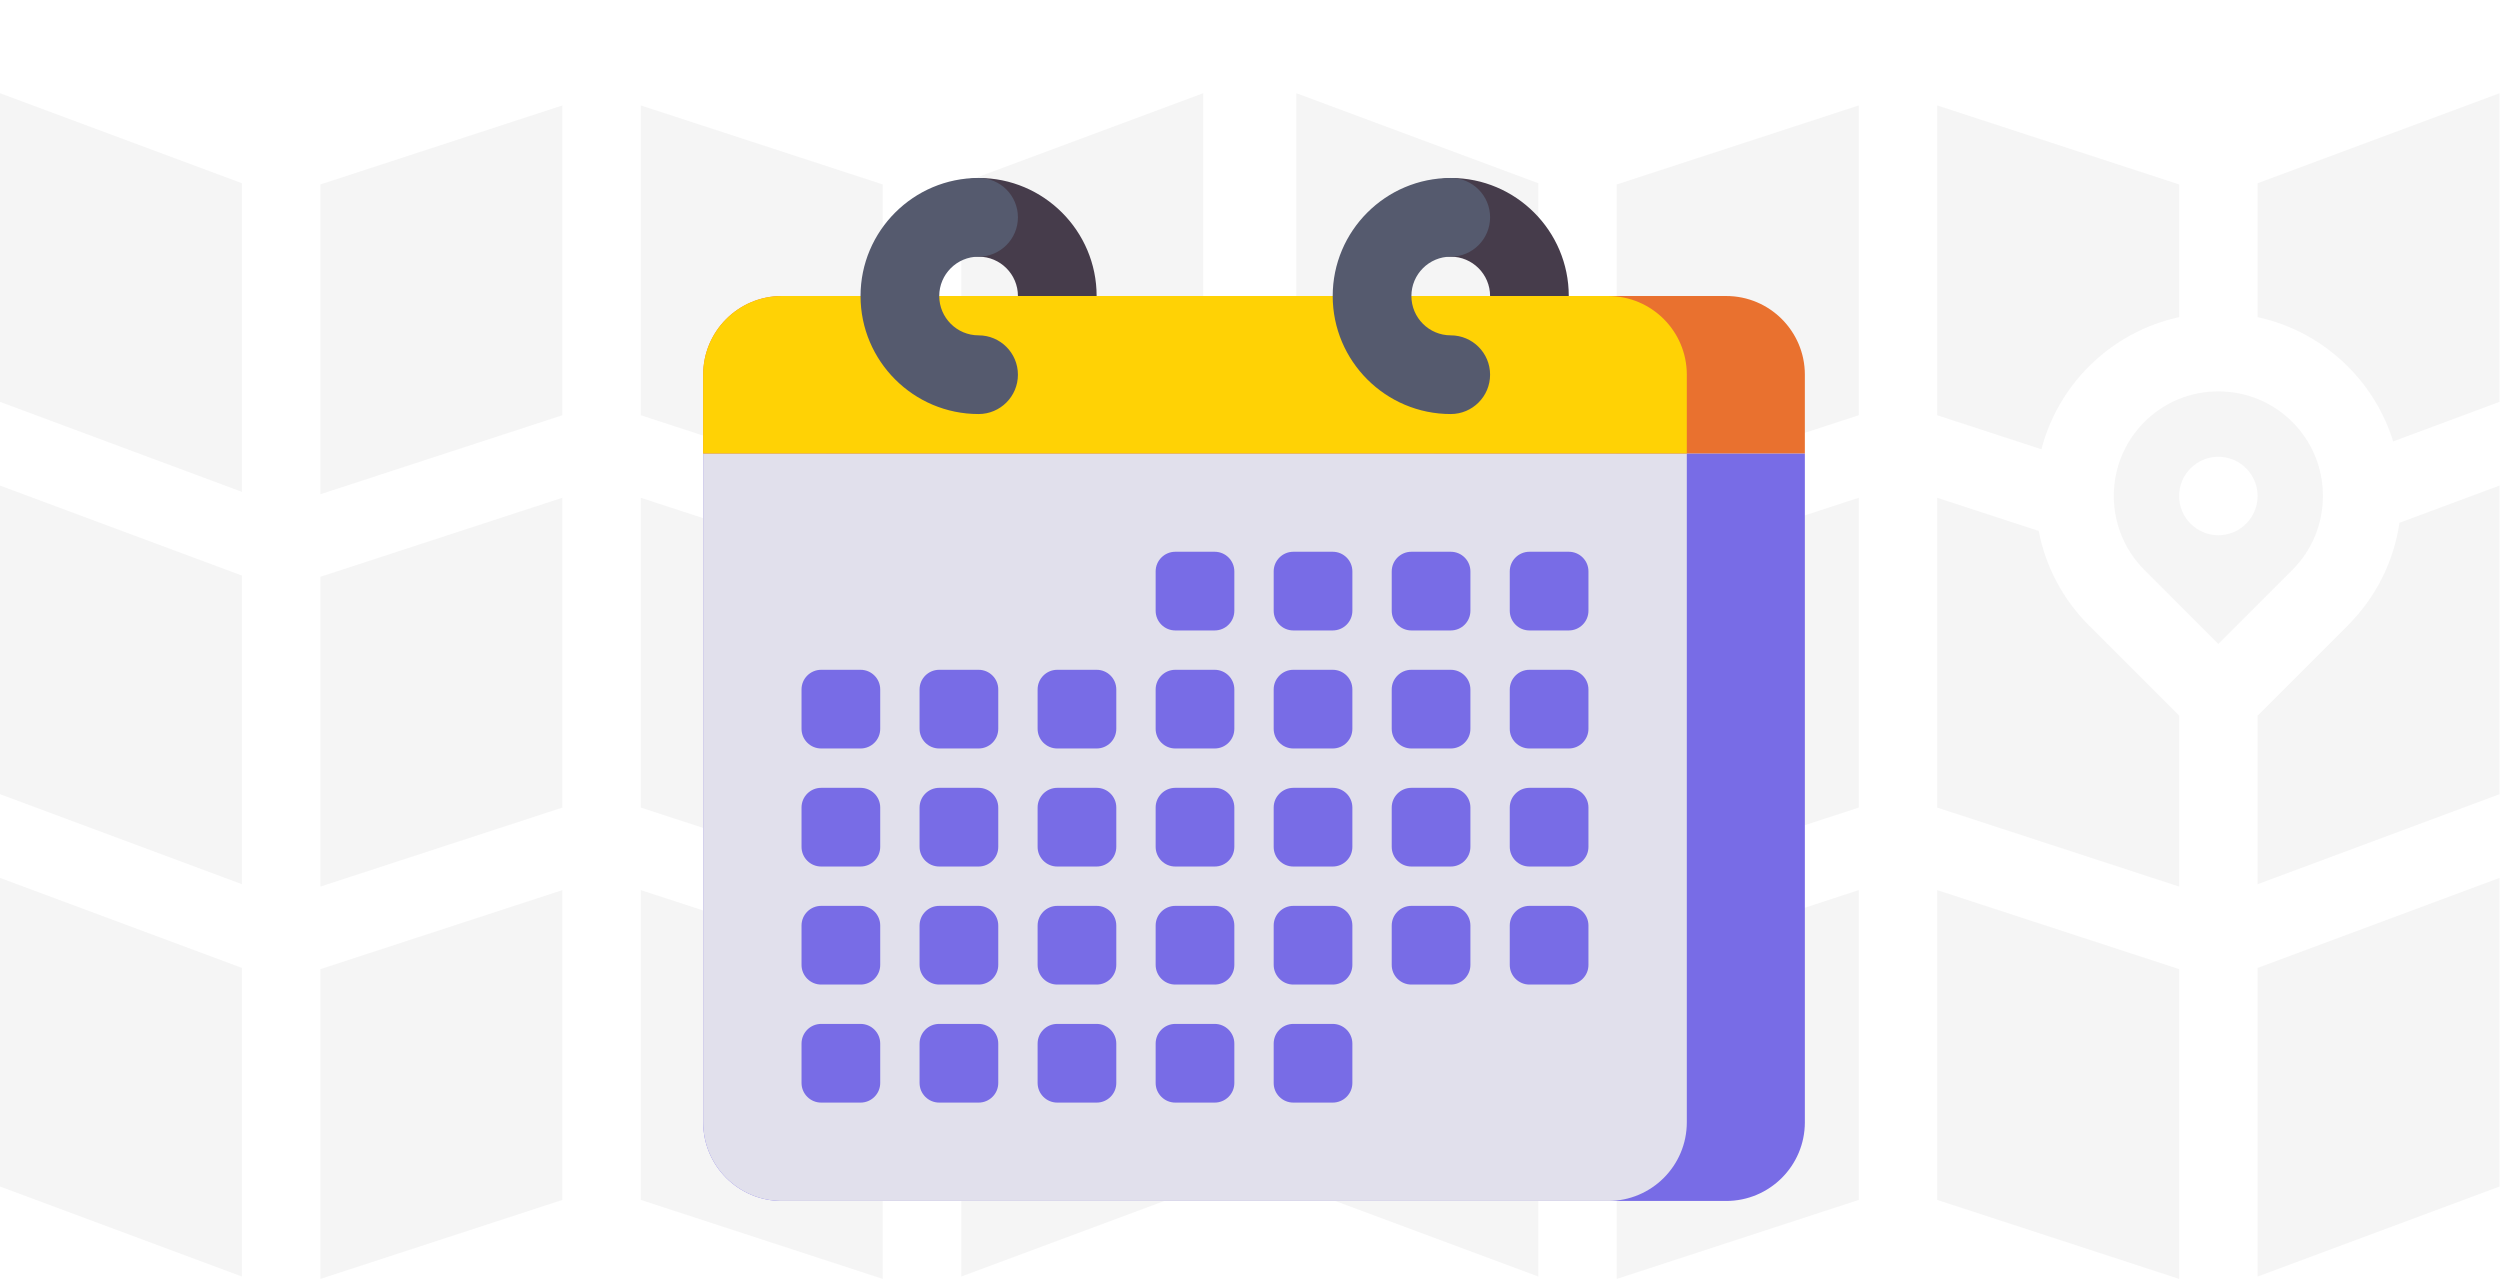<svg width="295" height="151" viewBox="0 0 295 151" fill="none" xmlns="http://www.w3.org/2000/svg">
<path opacity="0.05" fill-rule="evenodd" clip-rule="evenodd" d="M0 11V47.417L28.55 58.04V21.623L0 11ZM124.073 73.798C127.393 70.478 129.497 66.262 130.163 61.691L141.975 57.296V93.713L113.425 104.336V84.446L124.073 73.798ZM37.809 150.912V114.357L66.358 105.034V141.59L37.809 150.912ZM113.425 37.424V21.623L141.975 11V47.417L129.423 52.087C128.399 48.783 126.585 45.757 124.073 43.244C121.11 40.282 117.431 38.292 113.425 37.424ZM75.617 105.034V141.59L104.166 150.912V114.357L75.617 105.034ZM87.596 62.65C88.385 66.737 90.36 70.639 93.519 73.798L104.166 84.445V104.616L75.617 95.294V58.738L87.596 62.65ZM37.809 68.061V104.616L66.358 95.294V58.738L37.809 68.061ZM37.809 58.32V21.764L66.358 12.442V48.998L37.809 58.32ZM113.425 114.215V150.632L141.975 140.009V103.592L113.425 114.215ZM75.617 48.998V12.442L104.166 21.764V37.424C100.16 38.292 96.482 40.281 93.519 43.244C90.717 46.046 88.853 49.432 87.915 53.014L75.617 48.998ZM0 103.592V140.009L28.549 150.632V114.215L0 103.592ZM0 93.713V57.296L28.549 67.919V104.336L0 93.713ZM117.525 49.792C115.199 47.465 112.098 46.184 108.796 46.184C105.493 46.184 102.393 47.465 100.066 49.791C95.253 54.605 95.253 62.438 100.066 67.251L108.796 75.981L117.525 67.251C119.852 64.924 121.133 61.824 121.133 58.522C121.133 55.218 119.852 52.118 117.525 49.792ZM108.796 63.158C106.243 63.158 104.166 61.081 104.166 58.529C104.166 55.976 106.243 53.899 108.796 53.899C111.349 53.899 113.426 55.976 113.426 58.529C113.426 61.081 111.349 63.158 108.796 63.158ZM152.971 11V47.417L181.52 58.04V21.623L152.971 11ZM277.044 73.798C280.364 70.478 282.468 66.262 283.135 61.691L294.946 57.296V93.713L266.397 104.336V84.446L277.044 73.798ZM190.78 150.912V114.357L219.329 105.034V141.59L190.78 150.912ZM266.397 37.424V21.623L294.946 11V47.417L282.394 52.087C281.37 48.783 279.556 45.757 277.044 43.244C274.081 40.282 270.403 38.292 266.397 37.424ZM228.588 105.034V141.59L257.137 150.912V114.357L228.588 105.034ZM240.567 62.65C241.357 66.737 243.331 70.639 246.49 73.798L257.137 84.445V104.616L228.588 95.294V58.738L240.567 62.65ZM190.78 68.061V104.616L219.329 95.294V58.738L190.78 68.061ZM190.78 58.32V21.764L219.329 12.442V48.998L190.78 58.32ZM266.397 114.215V150.632L294.946 140.009V103.592L266.397 114.215ZM228.588 48.998V12.442L257.137 21.764V37.424C253.132 38.292 249.453 40.281 246.49 43.244C243.689 46.046 241.825 49.432 240.887 53.014L228.588 48.998ZM152.971 103.592V140.009L181.521 150.632V114.215L152.971 103.592ZM152.971 93.713V57.296L181.521 67.919V104.336L152.971 93.713ZM270.497 49.792C268.17 47.465 265.07 46.184 261.767 46.184C258.464 46.184 255.364 47.465 253.038 49.791C248.224 54.605 248.224 62.438 253.038 67.251L261.767 75.981L270.497 67.251C272.823 64.924 274.105 61.824 274.105 58.522C274.105 55.218 272.823 52.118 270.497 49.792ZM261.767 63.158C259.214 63.158 257.137 61.081 257.137 58.529C257.137 55.976 259.214 53.899 261.767 53.899C264.32 53.899 266.397 55.976 266.397 58.529C266.397 61.081 264.32 63.158 261.767 63.158Z" fill="#292D34"/>
<path d="M171.187 48.857C168.622 48.857 166.544 46.778 166.544 44.214C166.544 41.65 168.622 39.571 171.187 39.571C173.747 39.571 175.83 37.489 175.83 34.929C175.83 32.369 173.747 30.286 171.187 30.286C168.622 30.286 166.544 28.207 166.544 25.643C166.544 23.079 168.622 21 171.187 21C178.867 21 185.115 27.248 185.115 34.929C185.115 42.609 178.867 48.857 171.187 48.857Z" fill="#463C4B"/>
<path d="M115.473 48.857C112.909 48.857 110.83 46.778 110.83 44.214C110.83 41.65 112.909 39.571 115.473 39.571C118.033 39.571 120.116 37.489 120.116 34.929C120.116 32.369 118.033 30.286 115.473 30.286C112.909 30.286 110.83 28.207 110.83 25.643C110.83 23.079 112.909 21 115.473 21C123.153 21 129.402 27.248 129.402 34.929C129.402 42.609 123.153 48.857 115.473 48.857Z" fill="#463C4B"/>
<path d="M203.687 141.714H92.258C87.13 141.714 82.973 137.557 82.973 132.429V53.5H212.973V132.429C212.973 137.557 208.815 141.714 203.687 141.714Z" fill="#786CE6"/>
<path d="M189.758 141.714H92.258C87.13 141.714 82.973 137.557 82.973 132.429V53.5H199.044V132.429C199.044 137.557 194.887 141.714 189.758 141.714Z" fill="#E1E0EC"/>
<path d="M203.687 34.929H92.258C87.13 34.929 82.973 39.086 82.973 44.214V53.5H212.973V44.214C212.973 39.086 208.815 34.929 203.687 34.929Z" fill="#E9712F"/>
<path d="M189.758 34.929H92.258C87.13 34.929 82.973 39.086 82.973 44.214V53.5H199.044V44.214C199.044 39.086 194.887 34.929 189.758 34.929Z" fill="#FFD205"/>
<path d="M115.473 48.857C107.792 48.857 101.544 42.609 101.544 34.929C101.544 27.248 107.792 21 115.473 21C118.037 21 120.115 23.079 120.115 25.643C120.115 28.207 118.037 30.286 115.473 30.286C112.913 30.286 110.83 32.369 110.83 34.929C110.83 37.489 112.913 39.571 115.473 39.571C118.037 39.571 120.115 41.65 120.115 44.214C120.115 46.778 118.037 48.857 115.473 48.857Z" fill="#555A6E"/>
<path d="M171.187 48.857C163.507 48.857 157.259 42.609 157.259 34.929C157.259 27.248 163.507 21 171.187 21C173.752 21 175.83 23.079 175.83 25.643C175.83 28.207 173.752 30.286 171.187 30.286C168.627 30.286 166.545 32.369 166.545 34.929C166.545 37.489 168.627 39.571 171.187 39.571C173.752 39.571 175.83 41.65 175.83 44.214C175.83 46.778 173.752 48.857 171.187 48.857Z" fill="#555A6E"/>
<path d="M143.33 74.393H138.688C137.406 74.393 136.366 73.353 136.366 72.071V67.428C136.366 66.147 137.406 65.107 138.688 65.107H143.33C144.613 65.107 145.652 66.147 145.652 67.428V72.071C145.652 73.353 144.613 74.393 143.33 74.393Z" fill="#786CE6"/>
<path d="M157.259 74.393H152.616C151.334 74.393 150.295 73.353 150.295 72.071V67.428C150.295 66.147 151.334 65.107 152.616 65.107H157.259C158.541 65.107 159.581 66.147 159.581 67.428V72.071C159.581 73.353 158.541 74.393 157.259 74.393Z" fill="#786CE6"/>
<path d="M171.188 74.393H166.545C165.263 74.393 164.224 73.353 164.224 72.071V67.428C164.224 66.147 165.263 65.107 166.545 65.107H171.188C172.47 65.107 173.509 66.147 173.509 67.428V72.071C173.509 73.353 172.47 74.393 171.188 74.393Z" fill="#786CE6"/>
<path d="M185.117 74.393H180.474C179.192 74.393 178.152 73.353 178.152 72.071V67.428C178.152 66.147 179.192 65.107 180.474 65.107H185.117C186.399 65.107 187.438 66.147 187.438 67.428V72.071C187.438 73.353 186.399 74.393 185.117 74.393Z" fill="#786CE6"/>
<path d="M101.544 88.321H96.901C95.62 88.321 94.58 87.282 94.58 86V81.357C94.58 80.075 95.62 79.036 96.901 79.036H101.544C102.826 79.036 103.866 80.075 103.866 81.357V86C103.866 87.282 102.826 88.321 101.544 88.321Z" fill="#786CE6"/>
<path d="M115.473 88.321H110.83C109.548 88.321 108.509 87.282 108.509 86V81.357C108.509 80.075 109.548 79.036 110.83 79.036H115.473C116.755 79.036 117.795 80.075 117.795 81.357V86C117.795 87.282 116.755 88.321 115.473 88.321Z" fill="#786CE6"/>
<path d="M129.402 88.321H124.759C123.477 88.321 122.438 87.282 122.438 86V81.357C122.438 80.075 123.477 79.036 124.759 79.036H129.402C130.684 79.036 131.723 80.075 131.723 81.357V86C131.723 87.282 130.684 88.321 129.402 88.321Z" fill="#786CE6"/>
<path d="M143.33 88.321H138.688C137.406 88.321 136.366 87.282 136.366 86V81.357C136.366 80.075 137.406 79.036 138.688 79.036H143.33C144.613 79.036 145.652 80.075 145.652 81.357V86C145.652 87.282 144.613 88.321 143.33 88.321Z" fill="#786CE6"/>
<path d="M157.258 88.321H152.615C151.333 88.321 150.294 87.282 150.294 86V81.357C150.294 80.075 151.333 79.036 152.615 79.036H157.258C158.54 79.036 159.58 80.075 159.58 81.357V86C159.58 87.282 158.54 88.321 157.258 88.321Z" fill="#786CE6"/>
<path d="M171.187 88.321H166.544C165.262 88.321 164.223 87.282 164.223 86V81.357C164.223 80.075 165.262 79.036 166.544 79.036H171.187C172.469 79.036 173.508 80.075 173.508 81.357V86C173.508 87.282 172.469 88.321 171.187 88.321Z" fill="#786CE6"/>
<path d="M185.116 88.321H180.473C179.191 88.321 178.151 87.282 178.151 86V81.357C178.151 80.075 179.191 79.036 180.473 79.036H185.116C186.398 79.036 187.437 80.075 187.437 81.357V86C187.437 87.282 186.398 88.321 185.116 88.321Z" fill="#786CE6"/>
<path d="M101.544 102.25H96.901C95.62 102.25 94.58 101.211 94.58 99.928V95.286C94.58 94.004 95.62 92.964 96.901 92.964H101.544C102.826 92.964 103.866 94.004 103.866 95.286V99.928C103.866 101.211 102.826 102.25 101.544 102.25Z" fill="#786CE6"/>
<path d="M115.473 102.25H110.83C109.548 102.25 108.509 101.211 108.509 99.928V95.286C108.509 94.004 109.548 92.964 110.83 92.964H115.473C116.755 92.964 117.795 94.004 117.795 95.286V99.928C117.795 101.211 116.755 102.25 115.473 102.25Z" fill="#786CE6"/>
<path d="M129.402 102.25H124.759C123.477 102.25 122.438 101.211 122.438 99.928V95.286C122.438 94.004 123.477 92.964 124.759 92.964H129.402C130.684 92.964 131.723 94.004 131.723 95.286V99.928C131.723 101.211 130.684 102.25 129.402 102.25Z" fill="#786CE6"/>
<path d="M143.33 102.25H138.688C137.406 102.25 136.366 101.211 136.366 99.928V95.286C136.366 94.004 137.406 92.964 138.688 92.964H143.33C144.613 92.964 145.652 94.004 145.652 95.286V99.928C145.652 101.211 144.613 102.25 143.33 102.25Z" fill="#786CE6"/>
<path d="M157.258 102.25H152.615C151.333 102.25 150.294 101.211 150.294 99.928V95.286C150.294 94.004 151.333 92.964 152.615 92.964H157.258C158.54 92.964 159.58 94.004 159.58 95.286V99.928C159.58 101.211 158.54 102.25 157.258 102.25Z" fill="#786CE6"/>
<path d="M171.187 102.25H166.544C165.262 102.25 164.223 101.211 164.223 99.928V95.286C164.223 94.004 165.262 92.964 166.544 92.964H171.187C172.469 92.964 173.508 94.004 173.508 95.286V99.928C173.508 101.211 172.469 102.25 171.187 102.25Z" fill="#786CE6"/>
<path d="M185.116 102.25H180.473C179.191 102.25 178.151 101.211 178.151 99.928V95.286C178.151 94.004 179.191 92.964 180.473 92.964H185.116C186.398 92.964 187.437 94.004 187.437 95.286V99.928C187.437 101.211 186.398 102.25 185.116 102.25Z" fill="#786CE6"/>
<path d="M101.544 116.179H96.901C95.62 116.179 94.58 115.139 94.58 113.857V109.214C94.58 107.932 95.62 106.893 96.901 106.893H101.544C102.826 106.893 103.866 107.932 103.866 109.214V113.857C103.866 115.139 102.826 116.179 101.544 116.179Z" fill="#786CE6"/>
<path d="M115.473 116.179H110.83C109.548 116.179 108.509 115.139 108.509 113.857V109.214C108.509 107.932 109.548 106.893 110.83 106.893H115.473C116.755 106.893 117.795 107.932 117.795 109.214V113.857C117.795 115.139 116.755 116.179 115.473 116.179Z" fill="#786CE6"/>
<path d="M129.402 116.179H124.759C123.477 116.179 122.438 115.139 122.438 113.857V109.214C122.438 107.932 123.477 106.893 124.759 106.893H129.402C130.684 106.893 131.723 107.932 131.723 109.214V113.857C131.723 115.139 130.684 116.179 129.402 116.179Z" fill="#786CE6"/>
<path d="M143.33 116.179H138.688C137.406 116.179 136.366 115.139 136.366 113.857V109.214C136.366 107.932 137.406 106.893 138.688 106.893H143.33C144.613 106.893 145.652 107.932 145.652 109.214V113.857C145.652 115.139 144.613 116.179 143.33 116.179Z" fill="#786CE6"/>
<path d="M157.258 116.179H152.615C151.333 116.179 150.294 115.139 150.294 113.857V109.214C150.294 107.932 151.333 106.893 152.615 106.893H157.258C158.54 106.893 159.58 107.932 159.58 109.214V113.857C159.58 115.139 158.54 116.179 157.258 116.179Z" fill="#786CE6"/>
<path d="M171.187 116.179H166.544C165.262 116.179 164.223 115.139 164.223 113.857V109.214C164.223 107.932 165.262 106.893 166.544 106.893H171.187C172.469 106.893 173.508 107.932 173.508 109.214V113.857C173.508 115.139 172.469 116.179 171.187 116.179Z" fill="#786CE6"/>
<path d="M185.116 116.179H180.473C179.191 116.179 178.151 115.139 178.151 113.857V109.214C178.151 107.932 179.191 106.893 180.473 106.893H185.116C186.398 106.893 187.437 107.932 187.437 109.214V113.857C187.437 115.139 186.398 116.179 185.116 116.179Z" fill="#786CE6"/>
<path d="M101.544 130.107H96.901C95.62 130.107 94.58 129.068 94.58 127.786V123.143C94.58 121.861 95.62 120.821 96.901 120.821H101.544C102.826 120.821 103.866 121.861 103.866 123.143V127.786C103.866 129.068 102.826 130.107 101.544 130.107Z" fill="#786CE6"/>
<path d="M115.473 130.107H110.83C109.548 130.107 108.509 129.068 108.509 127.786V123.143C108.509 121.861 109.548 120.821 110.83 120.821H115.473C116.755 120.821 117.795 121.861 117.795 123.143V127.786C117.795 129.068 116.755 130.107 115.473 130.107Z" fill="#786CE6"/>
<path d="M129.402 130.107H124.759C123.477 130.107 122.438 129.068 122.438 127.786V123.143C122.438 121.861 123.477 120.821 124.759 120.821H129.402C130.684 120.821 131.723 121.861 131.723 123.143V127.786C131.723 129.068 130.684 130.107 129.402 130.107Z" fill="#786CE6"/>
<path d="M143.33 130.107H138.688C137.406 130.107 136.366 129.068 136.366 127.786V123.143C136.366 121.861 137.406 120.821 138.688 120.821H143.33C144.613 120.821 145.652 121.861 145.652 123.143V127.786C145.652 129.068 144.613 130.107 143.33 130.107Z" fill="#786CE6"/>
<path d="M157.258 130.107H152.615C151.333 130.107 150.294 129.068 150.294 127.786V123.143C150.294 121.861 151.333 120.821 152.615 120.821H157.258C158.54 120.821 159.58 121.861 159.58 123.143V127.786C159.58 129.068 158.54 130.107 157.258 130.107Z" fill="#786CE6"/>
</svg>
